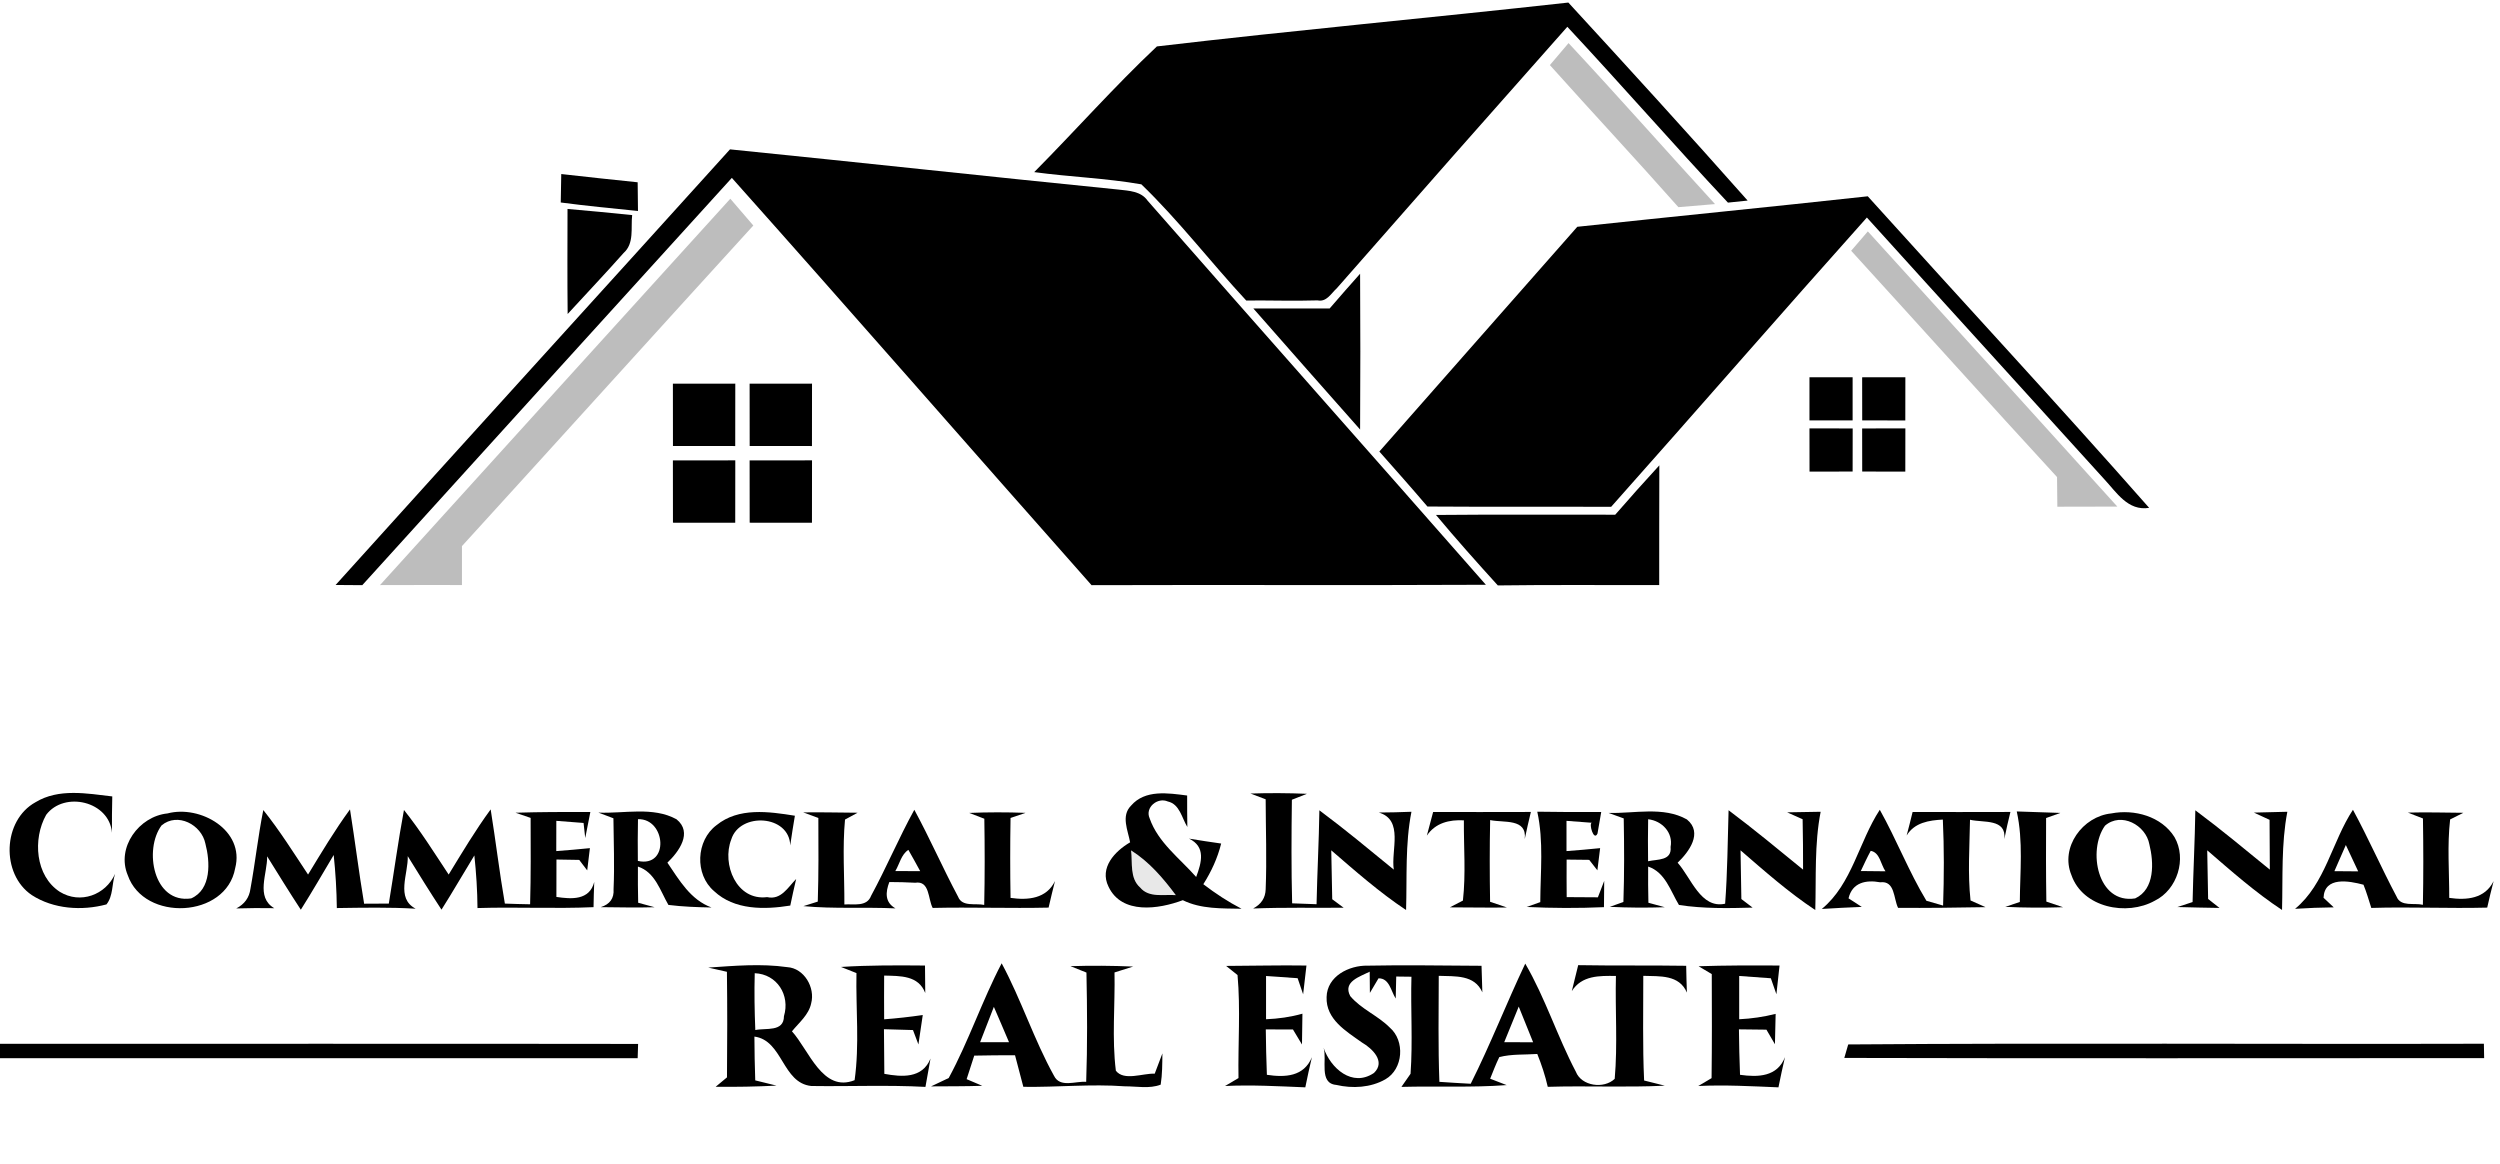 <?xml version="1.0" encoding="UTF-8" ?>
<!DOCTYPE svg PUBLIC "-//W3C//DTD SVG 1.1//EN" "http://www.w3.org/Graphics/SVG/1.1/DTD/svg11.dtd">
<svg width="391pt" height="182pt" viewBox="0 0 391 182" version="1.1" xmlns="http://www.w3.org/2000/svg">
<g id="#000000ff">
<path fill="#000000" opacity="1.00" d=" M 180.94 7.26 C 202.36 4.74 223.85 2.78 245.29 0.40 C 254.71 10.65 264.10 20.94 273.33 31.37 C 272.56 31.45 271.02 31.61 270.25 31.69 C 261.76 22.63 253.60 13.27 245.13 4.19 C 233.07 17.78 221.06 31.41 209.08 45.08 C 208.20 45.87 207.48 47.28 206.07 46.98 C 202.35 47.10 198.62 46.96 194.91 47.00 C 189.36 41.03 184.37 34.48 178.51 28.83 C 172.98 27.87 167.32 27.67 161.75 26.92 C 168.20 20.42 174.29 13.52 180.94 7.26 Z" />
<path fill="#000000" opacity="1.00" d=" M 52.49 91.49 C 72.99 68.73 93.64 46.10 114.17 23.36 C 134.43 25.40 154.67 27.62 174.94 29.65 C 176.56 29.84 178.45 29.89 179.49 31.39 C 197.08 51.45 214.79 71.41 232.39 91.46 C 211.83 91.56 191.28 91.45 170.72 91.52 C 151.94 70.32 133.32 48.97 114.46 27.82 C 95.20 49.06 75.90 70.26 56.66 91.52 C 55.27 91.51 53.88 91.50 52.49 91.49 Z" />
<path fill="#000000" opacity="1.00" d=" M 87.78 27.22 C 91.76 27.68 95.74 28.09 99.73 28.51 C 99.74 30.01 99.76 31.50 99.78 33.00 C 95.75 32.59 91.72 32.20 87.70 31.67 C 87.72 30.56 87.76 28.33 87.78 27.22 Z" />
<path fill="#000000" opacity="1.00" d=" M 246.69 35.47 C 261.83 33.85 276.98 32.36 292.12 30.70 C 306.77 46.96 321.67 63.01 336.13 79.43 C 332.78 79.96 331.03 76.99 329.08 74.92 C 316.73 61.27 304.32 47.68 291.98 34.02 C 278.57 49.02 265.37 64.22 251.99 79.26 C 242.41 79.23 232.83 79.29 223.25 79.22 C 220.78 76.32 218.25 73.47 215.73 70.62 C 226.03 58.89 236.38 47.20 246.69 35.47 Z" />
<path fill="#000000" opacity="1.00" d=" M 88.76 32.68 C 92.13 32.97 95.50 33.29 98.87 33.64 C 98.64 35.65 99.23 38.06 97.53 39.57 C 94.67 42.80 91.69 45.93 88.78 49.11 C 88.72 43.64 88.75 38.16 88.76 32.68 Z" />
<path fill="#000000" opacity="1.00" d=" M 207.96 48.24 C 209.53 46.41 211.12 44.61 212.72 42.81 C 212.77 50.94 212.77 59.06 212.72 67.18 C 207.13 60.89 201.58 54.56 196.02 48.24 C 200.00 48.25 203.98 48.25 207.96 48.24 Z" />
<path fill="#000000" opacity="1.00" d=" M 283.00 59.00 C 285.25 59.00 287.50 59.00 289.75 59.00 C 289.75 61.25 289.75 63.50 289.75 65.75 C 287.50 65.75 285.25 65.75 283.00 65.75 C 282.99 63.50 283.00 61.25 283.00 59.00 Z" />
<path fill="#000000" opacity="1.00" d=" M 291.24 59.01 C 293.49 59.00 295.75 59.00 298.00 59.00 C 298.00 61.25 297.99 63.51 297.99 65.76 C 295.74 65.76 293.49 65.75 291.25 65.75 C 291.25 63.50 291.24 61.25 291.24 59.01 Z" />
<path fill="#000000" opacity="1.00" d=" M 105.24 60.01 C 108.49 60.00 111.75 60.00 115.00 60.00 C 115.00 63.25 115.00 66.50 114.99 69.76 C 111.74 69.75 108.50 69.75 105.25 69.75 C 105.25 66.50 105.25 63.25 105.24 60.01 Z" />
<path fill="#000000" opacity="1.00" d=" M 117.24 60.01 C 120.49 60.00 123.75 60.00 127.00 60.00 C 127.00 63.25 127.00 66.51 126.99 69.76 C 123.74 69.75 120.50 69.75 117.25 69.75 C 117.25 66.50 117.25 63.26 117.24 60.01 Z" />
<path fill="#000000" opacity="1.00" d=" M 283.00 67.00 C 285.25 67.00 287.50 67.00 289.76 67.01 C 289.75 69.25 289.75 71.50 289.75 73.75 C 287.50 73.75 285.25 73.75 283.01 73.76 C 283.00 71.50 283.00 69.25 283.00 67.00 Z" />
<path fill="#000000" opacity="1.00" d=" M 291.24 67.01 C 293.49 67.00 295.74 67.00 298.00 67.00 C 298.00 69.25 297.99 71.50 297.99 73.76 C 295.74 73.75 293.49 73.75 291.25 73.75 C 291.25 71.50 291.24 69.25 291.24 67.01 Z" />
<path fill="#000000" opacity="1.00" d=" M 105.24 72.01 C 108.49 72.00 111.75 72.00 115.00 72.00 C 115.00 75.25 115.00 78.50 114.99 81.76 C 111.74 81.75 108.50 81.75 105.25 81.75 C 105.25 78.50 105.25 75.26 105.24 72.01 Z" />
<path fill="#000000" opacity="1.00" d=" M 117.24 72.01 C 120.49 72.00 123.75 72.00 127.00 72.00 C 127.00 75.25 127.00 78.51 126.99 81.76 C 123.74 81.75 120.50 81.75 117.25 81.75 C 117.25 78.50 117.25 75.25 117.24 72.01 Z" />
<path fill="#000000" opacity="1.00" d=" M 252.62 80.50 C 254.89 77.90 257.18 75.32 259.52 72.78 C 259.49 79.02 259.51 85.26 259.50 91.50 C 251.09 91.53 242.67 91.44 234.26 91.56 C 230.97 87.94 227.72 84.29 224.59 80.54 C 233.93 80.45 243.27 80.51 252.62 80.50 Z" />
<path fill="#000000" opacity="1.00" d=" M 5.57 125.46 C 9.18 123.27 13.60 124.10 17.56 124.56 C 17.52 126.45 17.49 128.34 17.51 130.24 C 17.12 125.32 10.06 123.67 7.22 127.44 C 5.10 131.20 5.51 137.01 9.37 139.49 C 12.55 141.44 16.53 139.98 18.00 136.67 C 17.49 138.21 17.71 140.14 16.65 141.45 C 12.81 142.48 8.37 142.19 4.97 139.99 C 0.12 136.71 0.39 128.30 5.57 125.46 Z" />
<path fill="#000000" opacity="1.00" d=" M 176.89 126.01 C 179.08 123.45 182.72 124.04 185.67 124.42 C 185.67 126.06 185.67 127.70 185.70 129.34 C 184.83 127.93 184.51 125.76 182.64 125.35 C 181.07 124.65 179.04 126.27 179.80 127.98 C 181.11 131.76 184.52 134.25 187.08 137.16 C 187.94 134.87 188.61 132.43 185.96 131.16 C 187.63 131.44 189.31 131.69 190.99 131.93 C 190.43 134.20 189.45 136.32 188.20 138.29 C 190.08 139.73 192.07 141.04 194.18 142.13 C 191.07 142.06 187.85 142.20 184.99 140.79 C 181.23 142.20 175.44 143.07 173.37 138.67 C 171.91 135.71 174.37 133.13 176.75 131.74 C 176.41 129.87 175.30 127.61 176.89 126.01 M 176.90 133.00 C 177.14 134.93 176.66 137.35 178.32 138.81 C 179.70 140.47 182.03 139.85 183.90 140.00 C 181.92 137.34 179.73 134.78 176.90 133.00 Z" />
<path fill="#000000" opacity="1.00" d=" M 195.57 124.11 C 198.51 124.01 201.46 124.03 204.41 124.15 C 203.82 124.38 202.64 124.85 202.05 125.08 C 201.98 130.48 201.95 135.88 202.09 141.28 C 203.36 141.33 204.63 141.37 205.91 141.42 C 206.01 136.52 206.28 131.63 206.35 126.73 C 210.33 129.69 214.15 132.87 217.99 136.01 C 217.52 133.00 219.59 128.23 215.64 127.08 C 217.34 127.08 219.04 127.02 220.75 126.96 C 219.75 132.02 220.07 137.20 219.91 142.33 C 215.74 139.56 211.99 136.25 208.21 132.99 C 208.25 135.54 208.30 138.09 208.36 140.64 C 208.81 140.97 209.70 141.63 210.15 141.97 C 205.43 142.01 200.71 141.90 195.99 142.09 C 197.26 141.42 197.91 140.42 197.95 139.10 C 198.14 134.40 197.96 129.70 197.95 125.01 C 197.35 124.79 196.16 124.33 195.57 124.11 Z" />
<path fill="#000000" opacity="1.00" d=" M 26.20 127.22 C 31.32 125.86 38.33 129.86 36.78 135.79 C 35.38 143.62 22.53 144.22 19.98 136.88 C 18.16 132.55 21.73 127.67 26.20 127.22 M 25.27 129.09 C 22.46 132.87 23.99 141.39 29.90 140.51 C 33.09 139.11 32.87 134.77 32.12 131.93 C 31.52 128.99 27.78 127.00 25.27 129.09 Z" />
<path fill="#000000" opacity="1.00" d=" M 41.18 126.69 C 43.74 129.89 45.92 133.37 48.18 136.78 C 50.28 133.33 52.35 129.85 54.74 126.59 C 55.52 131.50 56.13 136.44 56.95 141.34 C 58.23 141.34 59.52 141.34 60.81 141.32 C 61.62 136.45 62.27 131.54 63.18 126.68 C 65.74 129.89 67.91 133.36 70.17 136.78 C 72.28 133.33 74.35 129.85 76.74 126.59 C 77.53 131.49 78.11 136.43 78.96 141.32 C 80.28 141.37 81.59 141.41 82.91 141.43 C 83.04 136.93 83.00 132.43 82.99 127.92 C 82.40 127.72 81.22 127.31 80.62 127.11 C 84.52 126.99 88.43 126.98 92.33 127.00 C 92.06 128.35 91.79 129.71 91.53 131.07 C 91.46 130.48 91.33 129.30 91.27 128.71 C 89.84 128.61 88.42 128.50 87.01 128.38 C 87.00 129.96 87.00 131.53 87.00 133.11 C 88.75 132.98 90.50 132.83 92.26 132.65 C 92.15 133.52 91.94 135.26 91.84 136.13 C 91.53 135.72 90.90 134.90 90.59 134.49 C 89.40 134.47 88.21 134.45 87.03 134.43 C 87.02 136.38 87.02 138.33 87.02 140.28 C 89.36 140.63 92.20 140.85 92.94 137.94 C 92.88 139.25 92.85 140.56 92.83 141.88 C 86.78 142.15 80.73 141.83 74.68 142.02 C 74.66 139.27 74.48 136.52 74.19 133.79 C 72.46 136.61 70.82 139.48 69.05 142.27 C 67.24 139.51 65.50 136.71 63.77 133.90 C 63.88 136.64 61.85 140.48 65.01 142.12 C 60.90 141.88 56.79 141.96 52.68 142.02 C 52.65 139.25 52.48 136.48 52.19 133.72 C 50.49 136.58 48.83 139.46 47.05 142.28 C 45.25 139.53 43.52 136.73 41.78 133.93 C 41.84 136.63 39.93 140.30 42.89 142.04 C 40.91 142.00 38.93 142.02 36.95 142.08 C 38.25 141.41 38.99 140.38 39.17 139.00 C 39.92 134.91 40.36 130.77 41.18 126.69 Z" />
<path fill="#000000" opacity="1.00" d=" M 93.59 127.09 C 97.61 127.27 102.11 126.11 105.80 128.13 C 108.39 130.21 106.16 133.22 104.38 134.92 C 106.24 137.65 107.99 140.73 111.28 141.93 C 109.03 141.89 106.78 141.81 104.54 141.53 C 103.26 139.33 102.47 136.41 99.77 135.53 C 99.75 137.42 99.77 139.30 99.81 141.19 C 100.45 141.36 101.74 141.72 102.38 141.89 C 99.57 141.98 96.76 141.90 93.95 141.88 C 95.39 141.43 96.06 140.50 95.96 139.07 C 96.13 135.37 95.97 131.67 95.94 127.98 C 95.35 127.76 94.18 127.31 93.59 127.09 M 99.78 128.12 C 99.73 130.30 99.74 132.48 99.76 134.65 C 104.76 135.75 104.13 127.98 99.78 128.12 Z" />
<path fill="#000000" opacity="1.00" d=" M 112.06 129.06 C 115.52 126.24 120.25 126.93 124.32 127.58 C 124.06 129.12 123.81 130.67 123.59 132.23 C 123.47 127.41 115.69 126.99 114.37 131.29 C 112.86 135.15 115.18 140.92 119.98 140.31 C 122.16 140.80 123.23 138.78 124.52 137.47 C 124.19 138.85 123.89 140.24 123.60 141.63 C 119.56 142.28 114.86 142.36 111.68 139.37 C 108.62 136.76 108.85 131.45 112.06 129.06 Z" />
<path fill="#000000" opacity="1.00" d=" M 125.62 127.06 C 128.46 127.01 131.29 127.10 134.13 127.11 C 133.64 127.38 132.65 127.92 132.16 128.18 C 131.75 132.59 132.08 137.03 132.06 141.46 C 133.51 141.34 135.57 141.89 136.24 140.10 C 138.63 135.69 140.58 131.05 143.00 126.65 C 145.42 131.10 147.45 135.76 149.84 140.24 C 150.48 141.89 152.59 141.23 153.93 141.53 C 154.03 137.03 154.02 132.54 153.95 128.05 C 153.36 127.82 152.17 127.37 151.58 127.14 C 154.52 127.02 157.46 127.02 160.40 127.13 C 159.81 127.33 158.64 127.73 158.05 127.93 C 157.98 132.09 157.98 136.26 158.05 140.43 C 160.78 140.82 163.67 140.56 165.00 137.80 C 164.65 139.17 164.32 140.56 164.00 141.95 C 157.96 142.09 151.91 141.86 145.87 142.00 C 145.12 140.59 145.43 137.70 143.14 138.06 C 141.79 137.99 140.44 137.95 139.09 137.95 C 138.49 139.55 138.36 141.11 140.05 142.07 C 135.25 141.85 130.44 142.17 125.65 141.72 C 126.21 141.54 127.34 141.19 127.90 141.01 C 128.04 136.65 128.01 132.29 127.99 127.93 C 127.40 127.71 126.21 127.27 125.62 127.06 M 140.03 136.23 C 141.32 136.24 142.62 136.25 143.92 136.25 C 143.30 135.14 142.71 134.01 142.07 132.92 C 140.95 133.64 140.69 135.13 140.03 136.23 Z" />
<path fill="#000000" opacity="1.00" d=" M 224.14 127.00 C 229.24 127.00 234.33 127.01 239.43 126.99 C 239.09 128.40 238.76 129.81 238.47 131.23 C 238.85 127.94 235.18 128.72 233.06 128.26 C 232.97 132.52 232.98 136.78 233.05 141.04 C 233.71 141.26 235.03 141.71 235.69 141.93 C 232.70 141.99 229.72 141.90 226.75 141.91 C 227.26 141.65 228.28 141.12 228.80 140.85 C 229.27 136.69 228.92 132.48 228.95 128.30 C 226.66 128.18 224.50 128.70 223.16 130.69 C 223.50 129.46 223.82 128.23 224.14 127.00 Z" />
<path fill="#000000" opacity="1.00" d=" M 240.43 126.95 C 243.76 127.01 247.10 127.01 250.43 127.00 C 250.28 127.84 249.99 129.52 249.85 130.36 C 249.26 131.66 248.46 128.76 248.96 128.68 C 247.97 128.60 245.99 128.46 245.00 128.38 C 245.00 129.96 245.00 131.53 245.00 133.11 C 246.75 132.98 248.51 132.83 250.26 132.65 C 250.15 133.52 249.94 135.25 249.83 136.12 C 249.51 135.71 248.87 134.89 248.55 134.48 C 247.37 134.47 246.19 134.45 245.02 134.44 C 245.01 136.40 245.01 138.35 245.03 140.31 C 246.65 140.31 248.28 140.32 249.91 140.34 C 250.15 139.70 250.65 138.42 250.90 137.77 C 250.88 139.14 250.87 140.51 250.86 141.88 C 246.83 142.06 242.79 142.04 238.77 141.85 C 239.30 141.66 240.36 141.28 240.90 141.09 C 240.92 136.38 241.45 131.60 240.43 126.95 Z" />
<path fill="#000000" opacity="1.00" d=" M 251.57 127.14 C 255.60 127.26 260.14 126.08 263.83 128.16 C 266.38 130.24 264.15 133.24 262.38 134.93 C 264.49 137.27 265.99 142.18 269.81 141.34 C 270.18 136.48 270.20 131.59 270.35 126.72 C 274.33 129.70 278.15 132.87 282.00 136.01 C 282.01 133.38 281.98 130.76 281.93 128.13 C 281.32 127.86 280.11 127.32 279.51 127.05 C 281.25 127.02 283.00 127.00 284.75 126.96 C 283.76 132.03 284.06 137.20 283.91 142.33 C 279.74 139.57 275.99 136.25 272.22 132.99 C 272.25 135.53 272.30 138.07 272.35 140.61 C 272.79 140.94 273.67 141.62 274.11 141.95 C 270.27 142.06 266.40 142.12 262.59 141.54 C 261.26 139.35 260.46 136.43 257.77 135.53 C 257.75 137.42 257.77 139.30 257.81 141.19 C 258.45 141.36 259.73 141.72 260.37 141.89 C 257.50 141.99 254.63 141.97 251.77 141.83 C 252.30 141.64 253.37 141.26 253.90 141.07 C 254.05 136.71 254.03 132.36 253.95 128.00 C 253.35 127.79 252.17 127.36 251.57 127.14 M 257.77 128.13 C 257.73 130.32 257.73 132.51 257.76 134.70 C 259.25 134.36 261.50 134.65 261.28 132.46 C 261.71 130.23 259.94 128.37 257.77 128.13 Z" />
<path fill="#000000" opacity="1.00" d=" M 299.13 127.00 C 304.23 127.00 309.33 127.01 314.43 126.99 C 314.08 128.39 313.76 129.80 313.48 131.22 C 313.82 127.98 310.21 128.71 308.11 128.21 C 308.04 132.41 307.74 136.64 308.19 140.83 C 308.78 141.09 309.96 141.61 310.54 141.88 C 305.98 141.96 301.42 142.02 296.86 141.99 C 296.13 140.52 296.40 137.70 294.06 137.99 C 291.86 137.58 289.69 138.01 289.11 140.50 C 289.63 140.84 290.67 141.51 291.18 141.84 C 289.10 141.93 287.01 142.02 284.93 142.16 C 289.67 138.26 290.72 131.65 294.00 126.65 C 296.61 131.30 298.54 136.32 301.29 140.88 C 301.94 141.07 303.25 141.45 303.90 141.63 C 304.05 137.15 304.07 132.66 303.86 128.18 C 301.69 128.30 299.44 128.64 298.20 130.67 C 298.53 129.45 298.83 128.22 299.13 127.00 M 292.58 133.07 C 292.02 134.10 291.53 135.17 291.03 136.23 C 292.31 136.24 293.60 136.26 294.89 136.27 C 294.14 135.21 294.03 133.33 292.58 133.07 Z" />
<path fill="#000000" opacity="1.00" d=" M 315.42 126.91 C 317.69 126.99 319.97 127.06 322.25 127.14 C 321.69 127.34 320.57 127.74 320.01 127.94 C 319.99 132.30 319.98 136.66 320.05 141.01 C 320.70 141.23 322.01 141.67 322.66 141.89 C 319.65 141.99 316.64 141.98 313.63 141.83 C 314.20 141.64 315.33 141.26 315.90 141.07 C 315.93 136.35 316.45 131.57 315.42 126.91 Z" />
<path fill="#000000" opacity="1.00" d=" M 330.21 127.22 C 333.81 126.52 338.06 127.67 340.09 130.92 C 342.05 134.31 340.53 139.15 337.01 140.87 C 332.63 143.32 325.74 141.97 323.97 136.86 C 322.17 132.52 325.74 127.67 330.21 127.22 M 329.22 129.14 C 326.47 132.96 328.02 141.44 333.94 140.51 C 337.05 139.07 336.86 134.86 336.16 132.05 C 335.61 129.04 331.75 126.94 329.22 129.14 Z" />
<path fill="#000000" opacity="1.00" d=" M 343.35 126.73 C 347.33 129.69 351.15 132.87 355.00 136.01 C 355.00 133.41 354.98 130.81 354.96 128.22 C 354.34 127.94 353.11 127.37 352.50 127.09 C 354.24 127.05 355.99 127.01 357.74 126.96 C 356.77 132.03 357.05 137.20 356.91 142.32 C 352.74 139.57 348.99 136.25 345.21 132.99 C 345.25 135.53 345.29 138.06 345.35 140.60 C 345.79 140.95 346.69 141.65 347.13 142.00 C 344.93 141.97 342.74 141.92 340.55 141.86 C 341.14 141.67 342.32 141.28 342.92 141.08 C 343.02 136.30 343.28 131.51 343.35 126.73 Z" />
<path fill="#000000" opacity="1.00" d=" M 376.59 127.09 C 379.48 127.01 382.37 127.10 385.27 127.12 C 384.75 127.38 383.72 127.90 383.20 128.16 C 382.73 132.23 383.07 136.34 383.06 140.43 C 385.80 140.82 388.64 140.56 390.00 137.81 C 389.64 139.18 389.31 140.56 389.00 141.95 C 382.96 142.11 376.91 141.81 370.87 142.00 C 370.48 140.78 370.13 139.55 369.65 138.37 C 367.39 137.77 363.55 137.04 363.40 140.41 C 363.80 140.79 364.60 141.53 365.00 141.91 C 362.98 141.93 360.96 142.01 358.95 142.14 C 363.68 138.24 364.72 131.64 368.00 126.65 C 370.42 131.10 372.45 135.76 374.83 140.24 C 375.48 141.86 377.60 141.18 378.94 141.51 C 379.03 137.01 379.02 132.51 378.95 128.01 C 378.36 127.78 377.18 127.32 376.59 127.09 M 365.10 136.25 C 366.34 136.25 367.58 136.26 368.82 136.28 C 368.17 134.90 367.53 133.53 366.89 132.16 C 366.29 133.52 365.70 134.88 365.10 136.25 Z" />
<path fill="#000000" opacity="1.00" d=" M 110.77 151.33 C 114.87 151.05 119.02 150.68 123.12 151.26 C 125.77 151.42 127.52 154.46 126.87 156.91 C 126.50 158.72 124.97 159.93 123.86 161.30 C 126.54 164.25 128.65 170.94 133.66 168.94 C 134.44 163.40 133.84 157.77 133.95 152.19 C 133.34 151.95 132.14 151.47 131.53 151.23 C 135.91 150.95 140.29 150.97 144.67 151.01 C 144.67 152.44 144.69 153.87 144.71 155.31 C 143.65 152.53 140.81 152.65 138.28 152.58 C 138.27 154.86 138.26 157.14 138.28 159.42 C 140.29 159.27 142.31 159.04 144.32 158.75 C 144.09 160.28 143.87 161.82 143.64 163.35 C 143.43 162.79 143.00 161.66 142.79 161.10 C 141.27 161.06 139.76 161.02 138.25 160.97 C 138.26 163.29 138.28 165.62 138.31 167.95 C 141.03 168.45 144.26 168.71 145.53 165.56 C 145.33 166.67 144.94 168.88 144.74 169.99 C 138.79 169.67 132.83 169.94 126.89 169.85 C 122.33 169.39 122.45 162.72 117.99 162.12 C 118.01 164.40 118.03 166.69 118.12 168.97 C 119.23 169.24 120.34 169.52 121.45 169.79 C 118.28 169.95 115.11 170.01 111.93 169.97 C 112.38 169.61 113.26 168.87 113.70 168.50 C 113.75 163.00 113.76 157.50 113.69 151.99 C 112.71 151.77 111.74 151.55 110.77 151.33 M 118.04 152.21 C 117.96 155.17 118.01 158.14 118.13 161.10 C 119.79 160.74 122.60 161.45 122.61 158.93 C 123.60 155.65 121.54 152.35 118.04 152.21 Z" />
<path fill="#000000" opacity="1.00" d=" M 148.38 168.60 C 151.52 162.81 153.60 156.50 156.66 150.66 C 159.73 156.36 161.70 162.58 164.84 168.24 C 165.79 170.19 168.21 169.06 169.88 169.20 C 170.08 163.51 170.04 157.80 169.92 152.11 C 169.29 151.86 168.04 151.36 167.42 151.11 C 170.68 151.00 173.96 151.03 177.23 151.17 C 176.25 151.47 175.28 151.78 174.31 152.09 C 174.41 157.21 173.89 162.38 174.52 167.46 C 175.80 169.11 178.69 167.85 180.60 167.92 C 180.90 167.12 181.50 165.54 181.80 164.75 C 181.78 166.38 181.79 168.02 181.53 169.64 C 179.75 170.32 177.78 169.89 175.93 169.90 C 170.64 169.51 165.34 170.06 160.05 169.98 C 159.62 168.33 159.18 166.68 158.75 165.04 C 156.62 165.03 154.50 165.06 152.37 165.10 C 151.98 166.32 151.58 167.55 151.18 168.78 C 151.80 169.04 153.02 169.56 153.63 169.82 C 150.96 169.91 148.29 169.89 145.62 169.91 C 146.31 169.58 147.69 168.93 148.38 168.60 M 155.44 157.47 C 154.72 159.31 154.00 161.16 153.29 163.00 C 154.79 163.00 156.30 163.00 157.81 163.00 C 157.02 161.16 156.25 159.31 155.44 157.47 Z" />
<path fill="#000000" opacity="1.00" d=" M 191.76 151.07 C 195.95 151.06 200.14 150.94 204.33 151.01 C 204.16 152.51 203.98 154.01 203.81 155.51 C 203.59 154.88 203.16 153.62 202.95 152.99 C 201.30 152.87 199.65 152.75 198.01 152.65 C 198.00 154.90 198.00 157.15 198.01 159.41 C 199.93 159.33 201.84 159.07 203.70 158.54 C 203.68 160.14 203.66 161.75 203.63 163.36 C 203.16 162.58 202.68 161.79 202.22 161.01 C 200.80 161.01 199.38 161.00 197.97 161.00 C 198.00 163.37 198.04 165.73 198.14 168.10 C 200.98 168.53 203.93 168.40 205.18 165.35 C 204.81 166.91 204.47 168.48 204.15 170.06 C 199.97 169.89 195.79 169.65 191.60 169.85 C 192.13 169.54 193.18 168.92 193.70 168.61 C 193.61 163.24 194.03 157.85 193.55 152.50 C 193.10 152.14 192.21 151.43 191.76 151.07 Z" />
<path fill="#000000" opacity="1.00" d=" M 207.48 155.94 C 207.55 152.68 211.00 150.96 213.90 151.03 C 219.83 150.90 225.77 151.03 231.71 151.05 C 231.74 152.43 231.79 153.81 231.84 155.20 C 230.62 152.41 227.58 152.72 225.02 152.62 C 225.01 158.14 224.91 163.67 225.12 169.20 C 226.75 169.32 228.39 169.41 230.02 169.50 C 233.11 163.35 235.60 156.92 238.55 150.71 C 241.69 156.10 243.56 162.10 246.46 167.61 C 247.34 169.88 250.85 170.35 252.54 168.73 C 253.01 163.38 252.60 158.00 252.73 152.64 C 250.13 152.60 247.38 152.55 245.83 155.01 C 246.17 153.66 246.51 152.31 246.83 150.95 C 252.46 151.05 258.09 150.96 263.72 151.05 C 263.74 152.45 263.78 153.84 263.83 155.24 C 262.63 152.41 259.59 152.71 257.01 152.62 C 257.02 158.08 256.89 163.54 257.14 168.99 C 258.22 169.26 259.30 169.53 260.38 169.80 C 254.28 170.10 248.17 169.79 242.07 169.98 C 241.67 168.22 241.10 166.51 240.43 164.84 C 238.45 164.98 236.42 164.83 234.49 165.33 C 233.95 166.43 233.52 167.57 233.06 168.71 C 233.71 168.96 235.00 169.46 235.64 169.71 C 230.16 170.12 224.67 169.84 219.18 169.99 C 219.54 169.47 220.25 168.45 220.61 167.94 C 220.97 162.89 220.61 157.81 220.75 152.76 C 220.16 152.75 218.97 152.74 218.37 152.73 C 218.35 153.59 218.31 155.31 218.29 156.17 C 217.53 155.00 217.32 152.99 215.60 153.01 C 215.26 153.58 214.58 154.72 214.25 155.29 C 214.24 154.46 214.23 152.80 214.22 151.97 C 212.70 152.75 209.97 153.52 211.18 155.79 C 212.89 157.83 215.50 158.83 217.36 160.71 C 219.77 162.78 219.48 167.19 216.68 168.80 C 214.38 170.12 211.53 170.27 208.99 169.68 C 206.21 169.44 207.59 165.72 207.01 163.87 C 208.10 167.07 211.49 170.11 214.89 167.81 C 216.78 166.00 214.59 163.97 213.00 163.04 C 210.55 161.29 207.35 159.43 207.48 155.94 M 235.26 163.00 C 236.76 163.00 238.27 163.00 239.78 163.01 C 239.02 161.15 238.27 159.29 237.53 157.43 C 236.76 159.28 236.01 161.14 235.26 163.00 Z" />
<path fill="#000000" opacity="1.00" d=" M 265.66 151.12 C 269.88 150.98 274.10 150.98 278.32 151.01 C 278.16 152.50 278.00 154.00 277.83 155.50 C 277.62 154.87 277.18 153.63 276.96 153.00 C 275.31 152.87 273.66 152.75 272.01 152.64 C 272.00 154.90 272.00 157.15 272.01 159.41 C 273.93 159.32 275.84 159.04 277.71 158.57 C 277.67 160.15 277.63 161.73 277.60 163.32 C 277.15 162.56 276.71 161.80 276.27 161.04 C 274.83 161.02 273.40 161.00 271.97 160.99 C 272.00 163.36 272.04 165.73 272.14 168.10 C 274.96 168.50 277.97 168.42 279.17 165.34 C 278.80 166.90 278.47 168.48 278.15 170.06 C 273.97 169.89 269.79 169.65 265.61 169.85 C 266.13 169.54 267.17 168.93 267.69 168.62 C 267.76 163.20 267.74 157.77 267.72 152.35 C 267.20 152.04 266.18 151.43 265.66 151.12 Z" />
<path fill="#000000" opacity="1.00" d=" M 0.00 163.25 C 33.27 163.26 66.53 163.22 99.80 163.27 C 99.78 163.83 99.74 164.94 99.73 165.50 C 66.48 165.50 33.24 165.50 0.00 165.50 L 0.00 163.25 Z" />
<path fill="#000000" opacity="1.00" d=" M 289.06 163.35 C 322.19 163.10 355.34 163.33 388.48 163.24 C 388.49 163.80 388.51 164.93 388.52 165.49 C 355.16 165.49 321.81 165.55 288.45 165.46 C 288.60 164.93 288.91 163.88 289.06 163.35 Z" />
</g>
<g id="#bdbdbdff">
<path fill="#bdbdbd" opacity="1.00" d=" M 245.32 6.74 C 253.06 15.04 260.56 23.55 268.23 31.92 C 266.32 32.08 264.41 32.24 262.50 32.40 C 255.88 24.92 249.06 17.62 242.40 10.18 C 243.37 9.04 244.34 7.89 245.32 6.74 Z" />
<path fill="#bdbdbd" opacity="1.00" d=" M 59.43 91.51 C 77.69 71.36 95.94 51.21 114.22 31.08 C 115.42 32.47 116.62 33.88 117.82 35.27 C 102.60 51.96 87.47 68.72 72.25 85.41 C 72.25 87.44 72.24 89.47 72.25 91.50 C 67.98 91.50 63.70 91.49 59.43 91.51 Z" />
<path fill="#bdbdbd" opacity="1.00" d=" M 289.52 39.22 C 290.38 38.21 291.25 37.20 292.13 36.19 C 305.17 50.51 318.16 64.87 331.15 79.23 C 328.02 79.25 324.89 79.25 321.77 79.25 C 321.74 77.70 321.73 76.15 321.72 74.61 C 310.92 62.87 300.27 51.00 289.52 39.22 Z" />
</g>
<g id="#00000016">
<path fill="#000000" opacity="0.09" d=" M 176.90 133.00 C 179.73 134.78 181.92 137.34 183.90 140.00 C 182.03 139.85 179.70 140.47 178.32 138.81 C 176.66 137.35 177.14 134.93 176.90 133.00 Z" />
</g>
</svg>
